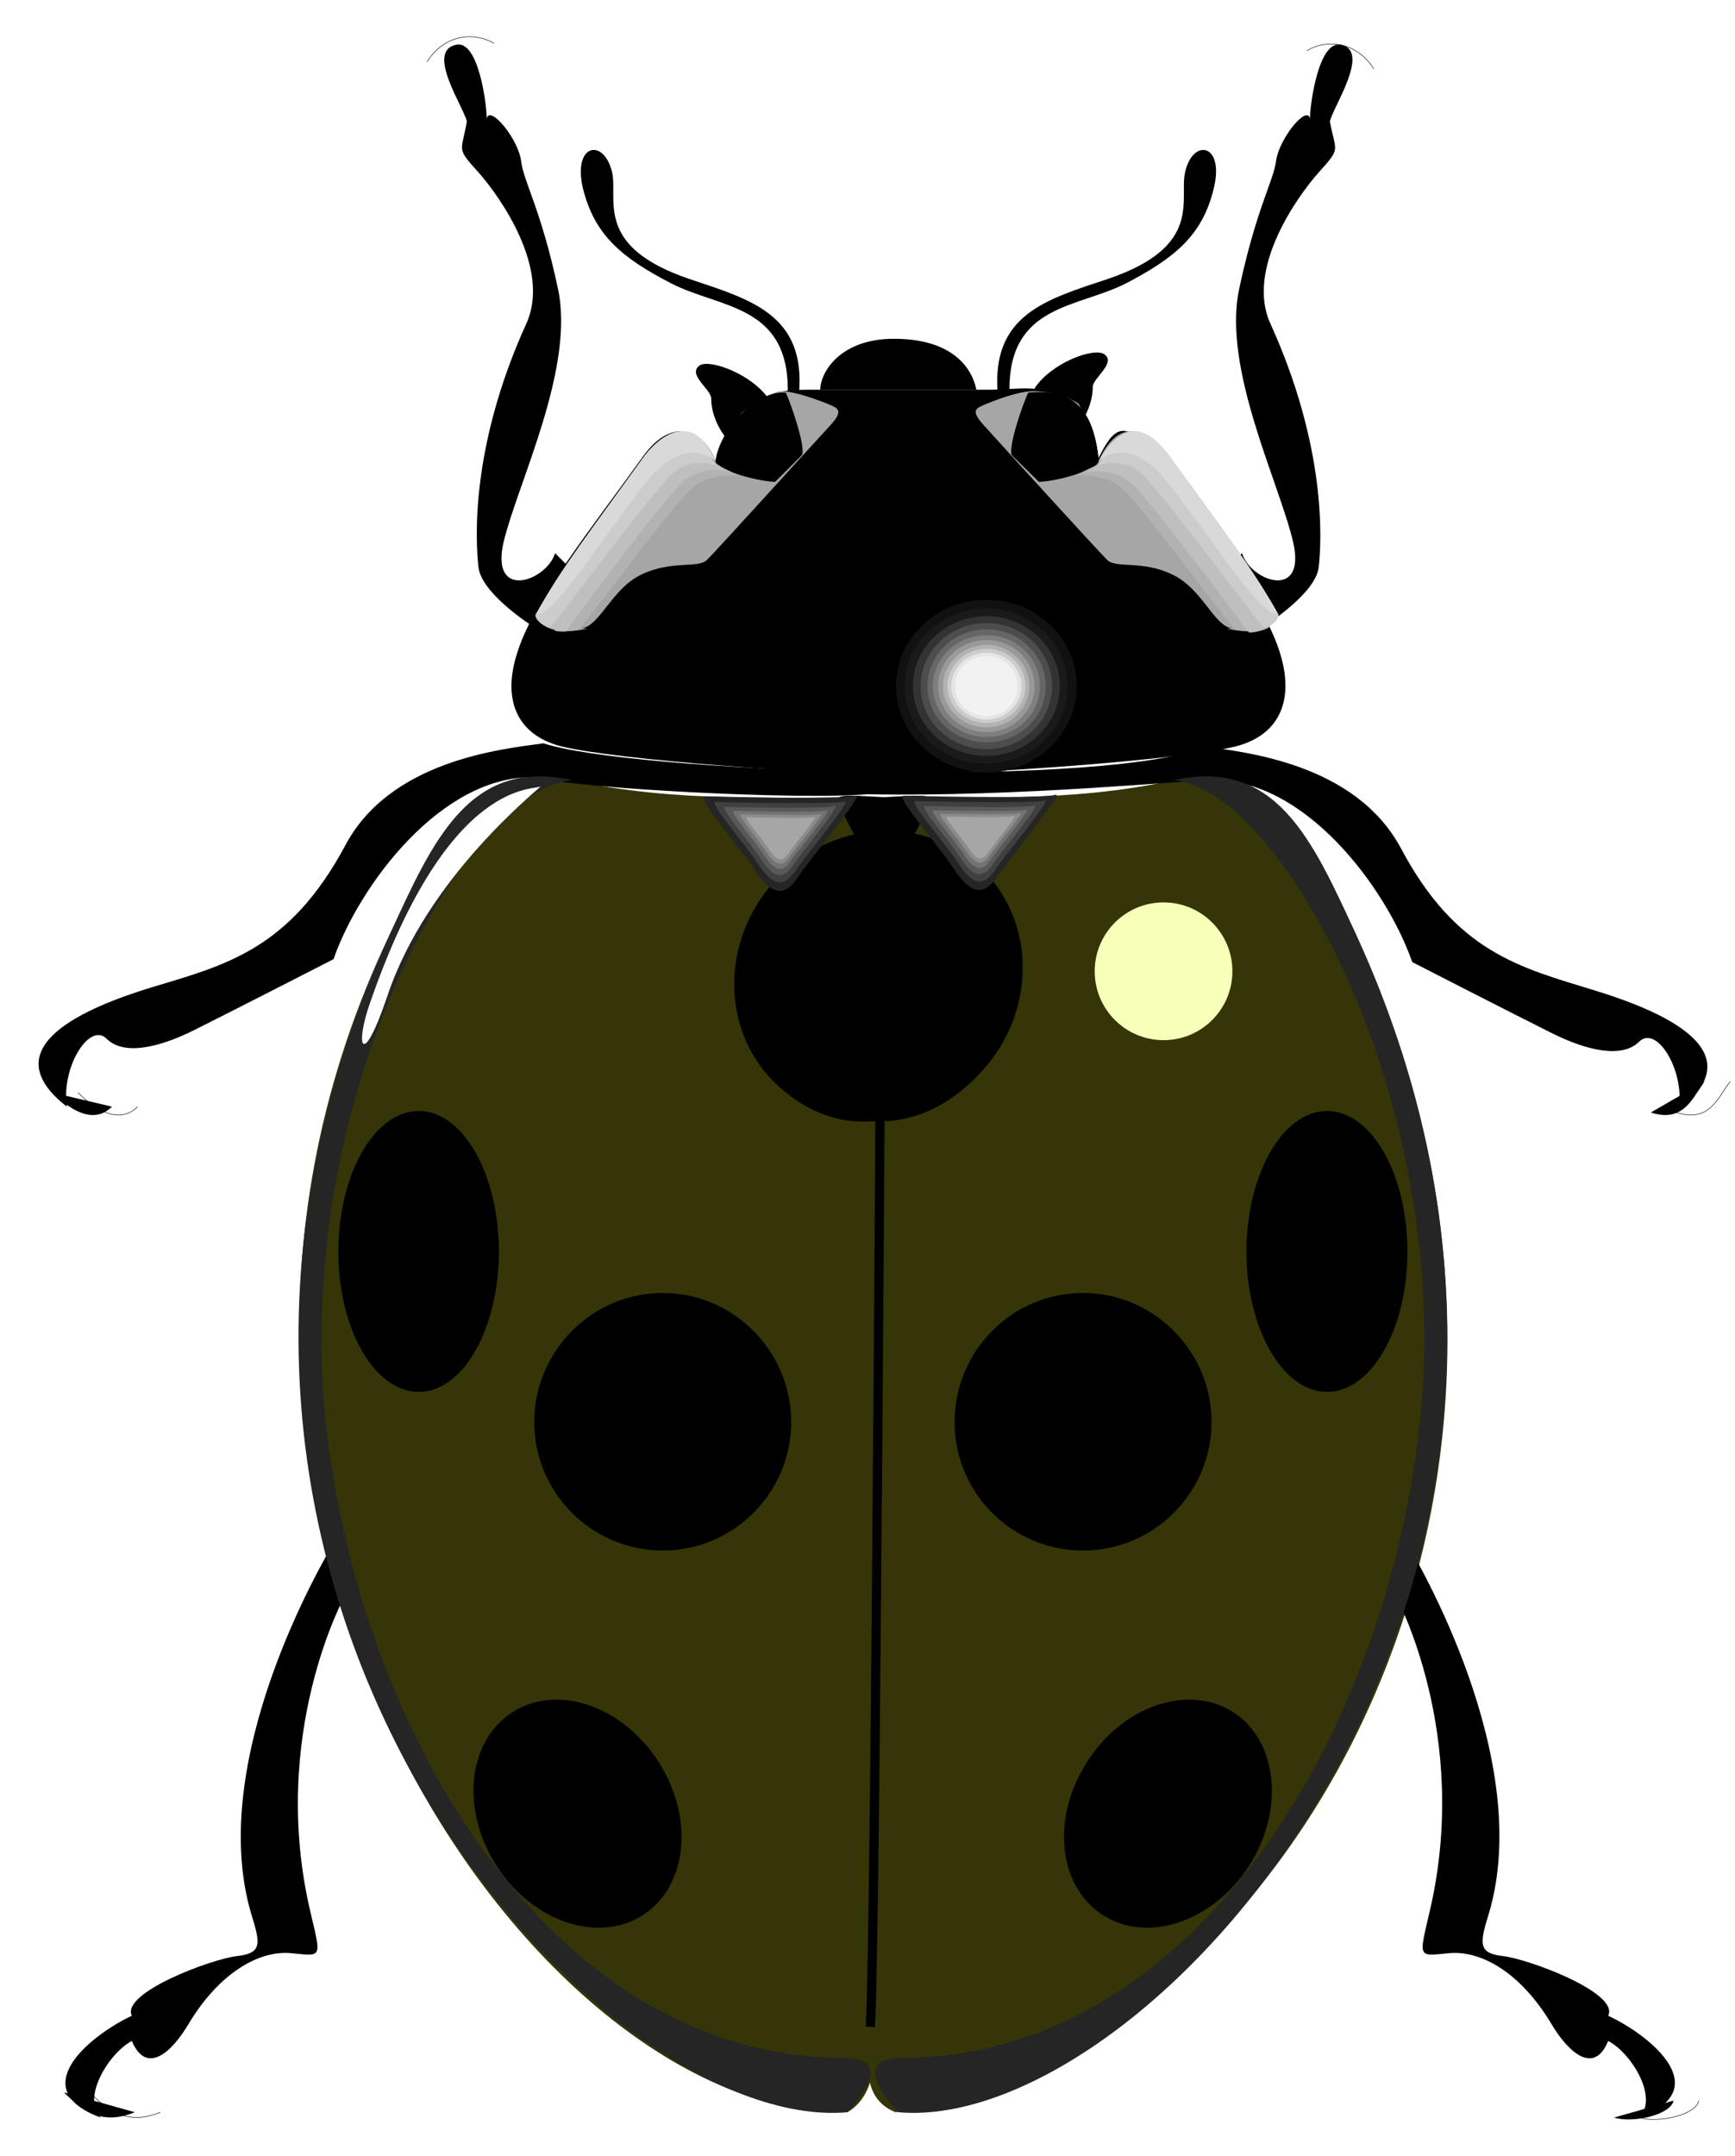 <?xml version="1.0" encoding="UTF-8"?>
<svg enable-background="new 0 0 252 313" version="1.1" viewBox="0 0 252 313" xml:space="preserve" xmlns="http://www.w3.org/2000/svg"><filter id="b"><feGaussianBlur stdDeviation="4"/></filter><path d="m131.96 56.576h11.76c3.662 0 8.45-1.057 12.321 1.831 3.029 2.253 3.521 8.097 3.521 8.097 2.043-4.153 3.733-6.196 8.028-0.21 7.464 10.282 15.705 20.563 18.168 28.027 2.396 7.112 0.212 12.323-6.197 14.013-8.237 2.042-37.953 4.083-49.079 4.083-11.128 0-40.775-2.041-49.013-4.083-6.479-1.69-8.663-6.901-6.197-14.013 2.464-7.463 10.704-17.745 18.097-28.027 4.297-5.985 8.803-3.873 10.563 0.634 0 0 0.776-4.576 4.438-7.394 3.448-2.677 5.21-2.958 8.941-2.958h14.649z"/><path d="m116.04 57.209c1.057-11.55-7.043-13.732-15.844-16.689-14.225-4.789-10.281-11.76-11.338-15.704-1.268-4.859-5.775-3.873-4.154 2.675 1.69 6.619 5.562 9.93 12.816 13.662 6.969 3.592 16.901 3.029 16.901 15.422 0 1.691 1.619 0.634 1.619 0.634z"/><path d="m111.75 58.054c-2.465-3.732-8.662-5.985-10.141-4.999-1.831 1.336 1.69 3.45 1.69 4.788 0 3.45 2.463 6.125 2.463 6.125l5.988-5.914z"/><path d="m76.891 90.587 5.353-8.661-1.619-1.62c-1.268 4.084-9.508 6.972-7.465-1.689 2.112-8.662 10.351-25.139 7.887-36.688-2.466-11.55-5-15.563-5.352-18.521-0.423-3.309-4.578-8.238-5.001-6.197 0-2.041-1.196-11.548-4.507-10.703-4.366 0.986 1.198 9.084 1.621 11.125-0.776 4.507-1.621 3.733 1.69 7.395 3.309 3.732 10.491 14.083 6.97 21.9-8.237 18.098-7.393 31.689-6.97 35.421 0.422 3.732 7.393 8.238 7.393 8.238z"/><path d="m144.92 57.209c-0.986-11.55 7.041-13.732 15.914-16.689 14.225-4.789 10.281-11.76 11.338-15.704 1.197-4.859 5.775-3.873 4.085 2.675-1.621 6.619-5.563 9.93-12.747 13.662-7.112 3.592-16.899 3.029-16.899 15.422-1e-3 1.691-1.691 0.634-1.691 0.634z"/><path d="m150.27 56.364c2.465-3.731 8.661-5.985 10.14-4.929 1.762 1.267-1.691 3.45-1.691 4.718 0 3.521-2.463 6.197-2.463 6.197l-5.986-5.986z"/><path d="m184.07 90.587-5.352-8.661 1.689-1.62c1.197 4.084 9.436 6.972 7.396-1.689-2.043-8.662-10.281-25.139-7.817-36.688 2.467-11.55 4.93-15.563 5.352-18.521 0.423-3.309 4.506-8.238 4.929-6.197 0-2.041 1.268-11.548 4.578-10.703 4.226 0.986-1.267 9.084-1.689 11.125 0.845 4.507 1.689 3.733-1.621 7.395-3.309 3.732-10.561 14.083-7.041 21.9 8.239 18.098 7.465 31.689 7.041 35.421-0.423 3.732-7.465 8.238-7.465 8.238z"/><path d="m119.14 56.576c0-2.465 2.815-7.395 10.703-7.395 7.887 0 11.197 3.663 11.972 7.395h-22.675z"/><path d="m107.81 59.884c2.463-2.041 4.998-3.097 5.561-3.097 2.113 0 5.354 1.267 6.833 1.83 1.407 0.634 2.464 0.844 0.422 3.099-2.112 2.253-16.69 18.379-17.958 19.576-1.268 1.269-5.139 0-9.505 2.113-4.296 2.042-5.987 7.395-8.664 7.818h0.845c-3.52 0.985-7.604 0-7.392-2.254 3.662-6.619 8.028-12.183 15.42-22.465 1.903-2.675 7.042-7.464 10.563 0.423 0.352-2.746 3.875-7.043 3.875-7.043z" fill="#A6A6A6" stroke="#000" stroke-width="0"/><path d="m114.14 56.998c0.772 1.69 2.958 8.028 2.322 9.083l-3.871 3.874c-3.239-0.14-8.873-1.972-8.663-3.028 0.562-4.576 5.987-10.351 10.212-9.929z"/><radialGradient id="a" cx="127.98" cy="208.55" r="111.52" fx="18.431" fy="229.43" gradientTransform="matrix(-.48 .877 -.878 -.48 372.4 196.32)" gradientUnits="userSpaceOnUse"><stop stop-color="#FFAD00" offset=".154"/><stop stop-color="#A67803" offset=".505"/><stop stop-color="#554806" offset=".845"/><stop stop-color="#353507" offset="1"/></radialGradient><path d="m130.06 306.63c52.814-6.619 105.56-87.039 66.827-171.12-6.266-13.52-11.549-25.562-26.406-22.252-14.86 3.311-30.492 2.465-45.349 2.465h3.308c-14.857 0-30.49 0.845-45.35-2.465-14.857-3.31-19.999 8.873-26.406 22.252-40.42 84.079 20.631 172.32 66.403 171.12 4.93-2.887 3.734-10.35 3.734-10.35s-2.888 7.887 3.239 10.35z" fill="url(#a)"/><path d="m48.864 223.33c-2.041 3.31-18.942 32.18-12.394 54.432 1.339 4.367 1.69 5.776-2.041 6.198-3.732 0.423-16.9 5.353-15.282 8.664-6.125 2.886-15.632 10.702-4.506 14.787-2.886-2.889 1.268-9.437 4.506-11.126 2.113 4.998 5.775 1.689 8.241-2.468 4.507-7.533 10.351-10.702 14.857-10.279 4.578 0.422 4.437 0.845 2.888-5.776-6.197-25.982 4.999-46.193 4.999-46.193l-1.268-8.239z"/><path d="m203.93 223.33c2.043 3.31 18.943 32.18 12.325 54.432-1.341 4.367-1.62 5.776 2.04 6.198 3.732 0.423 16.973 5.353 15.282 8.664 6.195 2.886 15.702 10.702 4.507 14.787 2.887-2.889-1.198-9.437-4.507-11.126-2.043 4.998-5.774 1.689-8.24-2.468-4.508-7.533-10.281-10.702-14.858-10.279-4.506 0.422-4.437 0.845-2.889-5.776 6.197-25.982-4.928-46.193-4.928-46.193l1.268-8.239z"/><path d="m175.83 113.26c13.661-0.423 25.562 15.704 29.294 26.408 0 0 13.588 6.971 20.209 10.281 5.211 2.605 10.281 3.731 12.747 1.267 2.536-2.465 6.619 4.085 5.773 9.859 11.196-8.663-2.887-14.437-12.323-17.323-10.773-3.31-19.998-5.493-28.027-20.563-6.619-12.394-22.674-14.014-28.872-14.859l-0.421 0.422c-17.325 5.774-82.883 3.24-95.277-0.845-6.127 0.845-22.252 2.465-28.802 14.859-8.097 15.07-17.322 17.323-28.096 20.563-9.436 2.886-23.451 8.661-12.324 17.322-0.846-5.773 3.311-12.323 5.774-9.859 2.466 2.464 7.536 1.338 12.748-1.267 6.618-3.311 20.208-10.281 20.208-10.281 3.733-10.704 15.705-26.831 29.294-26.409 6.551 1.69 38.309 3.311 48.238 2.466 21.83 0.425 46.194-2.041 49.857-2.041z"/><path d="m156.68 58.617c-0.496-0.352-3.03-1.83-6.62-1.83-2.114 0-5.352 1.267-6.761 1.83-1.479 0.634-2.467 0.844-0.423 3.099 2.042 2.253 16.688 18.379 17.956 19.576 1.198 1.269 5.143 0 9.437 2.113 4.365 2.042 5.986 7.395 8.662 7.818h-0.775c3.45 0.985 7.605 0 7.396-2.254-3.733-6.619-8.028-12.183-15.492-22.465-1.832-2.675-6.973-7.464-10.494 0.423-0.634-3.872-2.886-8.31-2.886-8.31z" fill="#A6A6A6"/><path d="m149.35 56.998c-0.846 1.69-2.958 8.028-2.394 9.083l3.944 3.874c3.167-0.14 8.73-1.902 8.659-3.028-0.703-9.014-5.139-10.422-10.209-9.929z"/><path d="m151.25 67.842c1.407 0 2.534-1.056 2.534-2.324 0-1.337-1.127-2.323-2.534-2.323-1.549 0-2.677 0.985-2.677 2.323 0 1.268 1.128 2.324 2.677 2.324z"/><path d="m151.25 67.49c1.127 0 2.185-0.846 2.185-1.972s-1.058-1.972-2.185-1.972c-1.27 0-2.323 0.846-2.323 1.972s1.053 1.972 2.323 1.972z"/><path d="m151.25 67.208c0.985 0 1.83-0.705 1.83-1.69 0-0.915-0.845-1.689-1.83-1.689-1.128 0-1.973 0.775-1.973 1.689 0 0.985 0.845 1.69 1.973 1.69z"/><path d="m151.25 66.927c0.845 0 1.549-0.634 1.549-1.409 0-0.774-0.704-1.409-1.549-1.409-0.985 0-1.69 0.635-1.69 1.409-1e-3 0.775 0.705 1.409 1.69 1.409z"/><path d="m151.25 66.716c0.703 0 1.339-0.494 1.339-1.198 0-0.705-0.636-1.196-1.339-1.196-0.774 0-1.408 0.492-1.408 1.196s0.633 1.198 1.408 1.198z"/><path d="m189.84 7.352c2.889-1.759 7.256-1.267 9.719 2.676" fill="none" stroke="#000" stroke-width=".071"/><path d="m71.752 6.296c-2.958-1.76-7.254-1.267-9.719 2.676" fill="none" stroke="#000" stroke-width=".071"/><path d="m7.599 158.61c2.113 2.042 5.774 4.929 8.663 2.042"/><path d="m247.59 156.99c-1.619 2.041-2.887 6.125-7.817 4.507"/><path d="m234.42 307.41c2.886 0.844 8.237-0.423 8.66-2.467"/><path d="m9.29 303.74c2.465 2.464 5.351 4.93 10.28 2.887"/><path d="m107.17 68.97c-1.898-0.846-5.42-3.311-8.027-0.776-2.181 2.184-17.604 22.042-18.518 23.028-0.845 0.773 3.099 0.422 3.52 0.069 1.338-1.337 14.294-19.013 16.689-20.703 2.888-2.041 6.549-1.478 6.336-1.618z" fill="#B2B2B2"/><path d="m105.55 68.335c-1.761-1.268-5.069-3.662-7.604-1.056-2.254 2.183-18.45 22.041-18.872 23.308-0.213 0.635 2.958 1.198 3.098 1.057 1.196-1.62 14.999-20.352 17.393-22.042 2.887-2.041 6.125-1.196 5.985-1.267z" fill="#BFBFBF"/><path d="m104 67.49c-1.057-2.042-4.929-4.084-7.535-1.55-2.183 2.184-17.606 22.042-18.52 23.028-0.845 0.774 1.618 2.464 2.041 2.041 1.339-1.408 15.773-21.054 18.168-22.674 2.889-2.042 5.987-0.633 5.846-0.845z" fill="#ccc"/><path d="m77.948 88.968c3.662-6.619 8.028-12.183 15.42-22.465 1.903-2.675 7.042-7.464 10.563 0.423-1.899-1.479-4.366-1.901-7.674 0.563-4.015 3.03-16.268 23.52-18.309 21.479z" fill="#D9D9D9"/><path d="m156.25 68.97c1.972-0.846 5.493-3.311 8.027-0.776 2.323 2.325 17.747 22.183 18.591 23.028 0.773 0.773-3.099 0.422-3.52 0.069-1.409-1.337-14.366-19.013-16.692-20.703-2.885-2.041-6.619-1.478-6.406-1.618z" fill="#B2B2B2"/><path d="m157.94 68.476c1.759-1.196 5.07-3.59 7.676-0.985 2.182 2.112 18.448 22.042 18.871 23.238 0.211 0.634-2.958 1.268-3.099 1.057-1.268-1.549-15.069-20.281-17.465-21.97-2.884-2.045-6.196-1.2-5.983-1.34z" fill="#BFBFBF"/><path d="m159.49 67.49c0.986-2.042 4.929-4.084 7.464-1.55 2.182 2.184 17.674 22.042 18.592 23.028 0.772 0.774-1.62 2.464-2.043 2.041-1.409-1.408-15.844-21.054-18.17-22.674-2.886-2.042-5.983-0.633-5.843-0.845z" fill="#ccc"/><path d="m185.55 88.968c-3.733-6.619-8.028-12.183-15.492-22.465-1.832-2.675-5.987-7.464-10.494 0.423 1.831-1.479 4.365-1.901 7.605 0.563 4.015 3.03 16.338 23.52 18.381 21.479z" fill="#D9D9D9"/><path d="m143.3 112.14c7.183 0 13.097-5.634 13.097-12.535 0-6.971-5.914-12.534-13.097-12.534-7.254 0-13.17 5.563-13.17 12.534 0 6.901 5.916 12.535 13.17 12.535z" fill="#111"/><path d="m143.3 110.87c6.479 0 11.76-4.999 11.76-11.267 0-6.196-5.281-11.268-11.76-11.268-6.55 0-11.9 5.072-11.9 11.268-1e-3 6.268 5.35 11.267 11.9 11.267z" fill="#1A1A1A"/><path d="m143.3 109.74c5.774 0 10.632-4.506 10.632-10.141 0-5.633-4.857-10.14-10.632-10.14-5.914 0-10.705 4.507-10.705 10.14 0 5.635 4.791 10.141 10.705 10.141z" fill="#333"/><path d="m143.3 108.76c5.21 0 9.506-4.083 9.506-9.155 0-5.069-4.296-9.153-9.506-9.153-5.353 0-9.577 4.084-9.577 9.153 0 5.072 4.224 9.155 9.577 9.155z" fill="#4D4D4D"/><path d="m143.3 107.77c4.718 0 8.592-3.591 8.592-8.169 0-4.507-3.874-8.238-8.592-8.238-4.789 0-8.591 3.731-8.591 8.238 0 4.578 3.802 8.169 8.591 8.169z" fill="#666"/><path d="m143.3 107c4.294 0 7.745-3.31 7.745-7.395 0-4.084-3.451-7.393-7.745-7.393-4.296 0-7.817 3.309-7.817 7.393-1e-3 4.085 3.521 7.395 7.817 7.395z" fill="#7F7F7F"/><path d="m143.3 106.29c3.802 0 6.972-3.028 6.972-6.69 0-3.731-3.17-6.689-6.972-6.689-3.875 0-7.042 2.958-7.042 6.689 0 3.662 3.167 6.69 7.042 6.69z" fill="#999"/><path d="m143.3 105.59c3.449 0 6.197-2.676 6.197-5.987 0-3.309-2.748-5.984-6.197-5.984-3.521 0-6.338 2.676-6.338 5.984 0 3.311 2.817 5.987 6.338 5.987z" fill="#B2B2B2"/><path d="m143.3 104.95c3.098 0 5.634-2.323 5.634-5.352 0-2.958-2.536-5.421-5.634-5.421-3.17 0-5.705 2.464-5.705 5.421 0 3.029 2.535 5.352 5.705 5.352z" fill="#ccc"/><path d="m143.3 104.46c2.745 0 5.071-2.184 5.071-4.86s-2.326-4.858-5.071-4.858c-2.816 0-5.143 2.183-5.143 4.858 0 2.677 2.326 4.86 5.143 4.86z" fill="#E5E5E5"/><path d="m143.3 103.97c2.535 0 4.507-1.9 4.507-4.366 0-2.395-1.972-4.366-4.507-4.366-2.534 0-4.578 1.971-4.578 4.366 0 2.465 2.044 4.366 4.578 4.366z" fill="#F2F2F2"/><path d="m96.258 225.09c10.28 0 18.658-8.38 18.658-18.659 0-10.282-8.378-18.732-18.658-18.732-10.282 0-18.663 8.45-18.663 18.732 0 10.279 8.381 18.659 18.663 18.659z"/><path d="m60.836 202.06c6.409 0 11.62-9.155 11.62-20.354 0-11.266-5.211-20.422-11.62-20.422-6.479 0-11.69 9.156-11.69 20.422 0 11.198 5.21 20.354 11.69 20.354z"/><path d="m93.44 277.97c6.479-4.225 7.394-14.156 2.181-22.253-5.279-8.168-14.788-11.337-21.266-7.112-6.479 4.225-7.465 14.225-2.182 22.322 5.212 8.096 14.788 11.267 21.267 7.043z"/><path d="m157.31 225.09c-10.351 0-18.661-8.38-18.661-18.659 0-10.282 8.311-18.732 18.661-18.732 10.281 0 18.662 8.45 18.662 18.732 0 10.279-8.381 18.659-18.662 18.659z"/><path d="m192.73 202.06c-6.409 0-11.688-9.155-11.688-20.354 0-11.266 5.279-20.422 11.688-20.422 6.479 0 11.69 9.156 11.69 20.422 1e-3 11.198-5.211 20.354-11.69 20.354z"/><path d="m160.12 277.97c-6.478-4.225-7.464-14.156-2.181-22.253 5.21-8.168 14.789-11.337 21.267-7.112 6.407 4.225 7.393 14.225 2.182 22.322-5.281 8.096-14.789 11.267-21.268 7.043z"/><path d="m128.86 162.77c5.35-0.423 9.857-2.958 13.873-7.396 7.955-8.801 7.745-22.111-0.636-29.717-8.379-7.533-21.617-6.548-29.646 2.326-7.959 8.802-7.745 22.111 0.633 29.716 4.156 3.731 8.663 5.493 14.015 5.071 0.282-0.213 0.704-1.268 0.845-1.69-0.14 0.844 0.283 1.69 0.916 1.69z"/><path d="m128.02 128.12s-0.845 156.26-1.617 166.12" fill="none" stroke="#000" stroke-width="1.339"/><path d="m130.48 125.23c1.616-2.958 2.884-4.929 3.942-7.253 1.055-2.253 1.478-2.465-1.833-2.465l-4.154 0.212-4.152-0.212c-3.382 0-2.89 0.212-1.832 2.465 1.056 2.324 2.253 4.295 3.944 7.253 1.548 2.676 3.167 2.043 4.085 0z"/><path d="m102.38 115.59s19.999 0.563 21.903-0.071c1.406-0.422-6.903 9.576-8.1 11.408-1.551 2.394-3.381 4.156-6.48-0.493-3.167-4.647-8.801-10.844-7.323-10.844z" fill="#252525"/><path d="m104 116.43s17.042 0.422 18.661-0.071c1.267-0.422-5.845 8.169-6.903 9.718-1.335 2.042-2.884 3.451-5.491-0.424-2.676-4.012-7.464-9.223-6.267-9.223z" fill="#404040"/><path d="m105.41 117.14s14.506 0.352 15.843-0.14c1.055-0.282-4.998 6.971-5.845 8.309-1.128 1.69-2.466 3.027-4.72-0.352-2.253-3.38-6.336-7.817-5.278-7.817z" fill="#595959"/><path d="m106.61 117.7s12.326 0.351 13.452-0.071c0.986-0.21-4.225 5.916-5.001 7.042-0.914 1.48-2.041 2.535-3.943-0.351-1.9-2.817-5.352-6.62-4.508-6.62z" fill="#737373"/><path d="m107.67 118.19s10.421 0.282 11.477 0c0.776-0.211-3.662 5-4.227 5.915-0.844 1.268-1.83 2.184-3.448-0.21-1.621-2.466-4.577-5.705-3.802-5.705z" fill="#8C8C8C"/><path d="m108.51 118.61s8.871 0.282 9.786 0c0.636-0.21-3.098 4.225-3.591 5.07-0.775 1.057-1.548 1.831-2.888-0.21-1.408-2.114-3.944-4.86-3.307-4.86z" fill="#A6A6A6"/><path d="m131.33 115.52s19.999 0.494 21.97-0.141c1.408-0.492-6.901 9.577-8.168 11.479-1.549 2.324-3.382 4.084-6.479-0.563-3.097-4.648-8.803-10.775-7.323-10.775z" fill="#252525"/><path d="m133.02 116.29s17.041 0.422 18.658-0.071c1.269-0.352-5.843 8.099-6.9 9.717-1.336 2.044-2.887 3.521-5.492-0.491-2.677-3.944-7.466-9.155-6.266-9.155z" fill="#404040"/><path d="m134.42 117s14.506 0.422 15.844-0.07c1.057-0.282-5 6.9-5.845 8.239-1.127 1.69-2.465 3.028-4.719-0.353-2.254-3.38-6.339-7.816-5.28-7.816z" fill="#595959"/><path d="m135.62 117.63s12.323 0.282 13.451-0.07c0.913-0.353-4.226 5.845-5.001 6.972-0.915 1.479-2.041 2.535-3.943-0.282-1.899-2.888-5.353-6.62-4.507-6.62z" fill="#737373"/><path d="m136.68 118.12s10.422 0.21 11.479-0.072c0.775-0.281-3.662 4.93-4.226 5.916-0.845 1.268-1.831 2.184-3.449-0.211-1.621-2.465-4.579-5.633-3.804-5.633z" fill="#8C8C8C"/><path d="m137.59 118.54s8.803 0.21 9.719-0.07c0.633-0.211-3.099 4.225-3.591 5.07-0.775 1.058-1.549 1.831-2.89-0.211-1.408-2.112-3.942-4.789-3.238-4.789z" fill="#A6A6A6"/><path d="m11.332 158.61c2.041 2.042 5.774 4.929 8.661 2.042" fill="none" stroke="#000" stroke-width=".071"/><path d="m251.32 156.99c-1.69 2.041-2.889 6.125-7.818 4.507" fill="none" stroke="#000" stroke-width=".071"/><path d="m238.08 307.41c2.887 0.844 8.309-0.423 8.661-2.467" fill="none" stroke="#000" stroke-width=".071"/><path d="m13.022 303.74c2.463 2.464 5.352 4.93 10.281 2.887" fill="none" stroke="#000" stroke-width=".071"/><path d="m130.48 306.63c36.686 3.24 109.71-77.108 66.402-171.12-6.266-13.52-11.549-25.562-26.406-22.252 15.702 1.267 41.548 47.815 35.491 95.629-5.774 45.35-33.802 89.854-75.067 89.854-8.238 0-0.42 7.887-0.42 7.887z" fill="#252525"/><path d="m123.08 306.63c-36.686 3.24-109.71-77.108-66.403-171.12 6.198-13.52 11.549-25.562 26.406-22.252-15.703 1.267-41.547 47.815-35.491 95.629 5.774 45.35 33.873 89.854 75.067 89.854 8.238 0 0.421 7.887 0.421 7.887z" fill="#252525"/><path d="m78.581 114.11c-0.492 0.776-13.239-1.901-24.788 31.337-2.323 6.479-1.196 10 2.466-0.845 5.774-17.323 21.97-29.998 22.322-30.492z" fill="#fff"/><g filter="url(#b)"><circle cx="169" cy="141" r="10" fill="#F8FFB8"/></g></svg>
